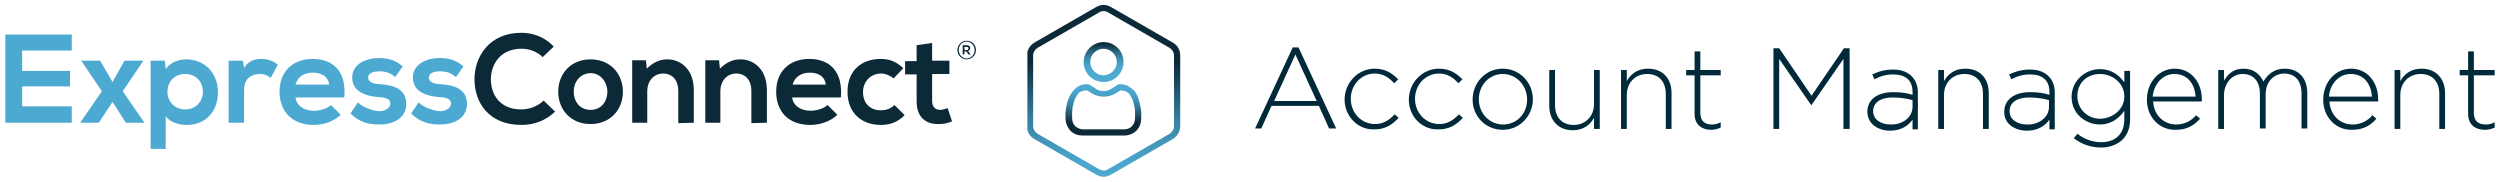<?xml version="1.0" encoding="utf-8"?>
<!-- Generator: Adobe Illustrator 26.1.0, SVG Export Plug-In . SVG Version: 6.00 Build 0)  -->
<svg version="1.1" id="a" xmlns="http://www.w3.org/2000/svg" xmlns:xlink="http://www.w3.org/1999/xlink" x="0px" y="0px"
	 width="564.3px" height="41px" viewBox="0 0 564.3 41" style="enable-background:new 0 0 564.3 41;" xml:space="preserve">
<style type="text/css">
	.st0{clip-path:url(#SVGID_00000176044341818767498530000017385067082420014475_);}
	.st1{fill:#4CA9D2;}
	.st2{clip-path:url(#SVGID_00000005989441101584836630000001487114072767205544_);}
	.st3{fill:#0C2938;}
	.st4{fill:none;}
	.st5{fill:#002A3A;}
	.st6{clip-path:url(#SVGID_00000105426082874456447080000007391841441208869280_);}
	.st7{clip-path:url(#SVGID_00000068674672022389402930000007502965521393639042_);}
	.st8{fill:url(#SVGID_00000016048772629933732740000008592228867858802581_);}
	.st9{clip-path:url(#SVGID_00000098900113804142929030000016765218622265787296_);}
	.st10{fill:url(#SVGID_00000127028958502564709110000007304263787400198060_);}
	.st11{clip-path:url(#SVGID_00000183217818787415259900000010075235577928081833_);}
	.st12{fill:url(#SVGID_00000125595940818970496320000012419540150015915427_);}
</style>
<g id="b">
	<g>
		<defs>
			<rect id="SVGID_1_" x="1.2" y="7.4" width="218.9" height="26.2"/>
		</defs>
		<clipPath id="SVGID_00000119835617504912137810000016476450926755418529_">
			<use xlink:href="#SVGID_1_"  style="overflow:visible;"/>
		</clipPath>
		<g style="clip-path:url(#SVGID_00000119835617504912137810000016476450926755418529_);">
			<polygon class="st1" points="1.2,7.8 1.2,27.7 16.2,27.7 16.2,24 5,24 5,19.5 15.8,19.5 15.8,16 5,16 5,11.4 16.2,11.4 16.2,7.8 
							"/>
			<polygon class="st1" points="28.1,13.7 32.3,13.7 32.3,13.8 27.7,20.6 32.6,27.7 32.6,27.7 28.4,27.7 25.4,23 22.3,27.7 
				18.1,27.7 18.1,27.7 23,20.6 18.4,13.8 18.4,13.7 22.6,13.7 25.4,18.5 			"/>
			<g>
				<defs>
					<rect id="SVGID_00000020400046183834698120000017468245765767485083_" x="1.2" y="7.4" width="218.9" height="26.2"/>
				</defs>
				<clipPath id="SVGID_00000157997691323400267840000005297121617008307861_">
					<use xlink:href="#SVGID_00000020400046183834698120000017468245765767485083_"  style="overflow:visible;"/>
				</clipPath>
				<g style="clip-path:url(#SVGID_00000157997691323400267840000005297121617008307861_);">
					<path class="st1" d="M34,33.6V13.7h3.2l0.2,1.9c1.1-1.6,3-2.2,4.6-2.2c4.3,0,7.2,3.2,7.2,7.4s-2.6,7.4-7.1,7.4
						c-1.5,0-3.7-0.5-4.7-2v7.5C37.5,33.6,34.1,33.6,34,33.6z M45.8,20.7c0-2.2-1.5-4-4-4s-4,1.8-4,4s1.6,4,4,4S45.8,22.9,45.8,20.7
						"/>
					<path class="st1" d="M54.8,13.7l0.3,1.6c1.1-1.7,2.5-2,4-2s2.8,0.6,3.6,1.3l-1.6,3c-0.7-0.6-1.4-0.9-2.5-0.9
						c-1.8,0-3.5,1-3.5,3.6v7.4h-3.5V13.7C51.6,13.7,54.8,13.7,54.8,13.7z"/>
					<path class="st1" d="M66.7,22c0.2,1.7,1.7,3,4.2,3c1.3,0,3-0.5,3.8-1.3l2.2,2.2c-1.5,1.5-3.9,2.3-6.1,2.3c-4.8,0-7.7-3-7.7-7.5
						s2.9-7.4,7.5-7.4s7.7,2.9,7.1,8.7H66.7z M74.3,19.1c-0.2-1.8-1.7-2.7-3.7-2.7c-1.9,0-3.4,0.9-3.9,2.7H74.3z"/>
					<path class="st1" d="M89.2,17.4c-1-0.9-2.1-1.3-3.5-1.3c-1.7,0-2.6,0.5-2.6,1.4s0.8,1.4,2.6,1.5c2.7,0.2,6,0.8,6,4.5
						c0,2.5-2,4.6-6.1,4.6c-2.2,0-4.4-0.4-6.5-2.5l1.7-2.5c1,1.1,3.3,1.9,4.8,2c1.3,0,2.5-0.7,2.5-1.7c0-1-0.8-1.4-2.8-1.5
						c-2.7-0.2-5.8-1.2-5.8-4.4s3.4-4.4,5.9-4.4c2.2,0,3.8,0.4,5.5,1.9L89.2,17.4L89.2,17.4z"/>
					<path class="st1" d="M102.9,17.4c-1-0.9-2.1-1.3-3.5-1.3c-1.7,0-2.6,0.5-2.6,1.4s0.8,1.4,2.6,1.5c2.7,0.2,6,0.8,6,4.5
						c0,2.5-2,4.6-6.1,4.6c-2.2,0-4.4-0.4-6.5-2.5l1.7-2.5c1,1.1,3.3,1.9,4.8,2c1.3,0,2.5-0.7,2.5-1.7c0-1-0.8-1.4-2.8-1.5
						c-2.7-0.2-5.8-1.2-5.8-4.4s3.4-4.4,5.9-4.4c2.2,0,3.8,0.4,5.5,1.9L102.9,17.4L102.9,17.4z"/>
					<path class="st3" d="M125.3,25.2c-2.1,2-4.7,3-7.6,3c-7.4,0-10.6-5.1-10.6-10.3c0-5.2,3.4-10.5,10.6-10.5c2.7,0,5.3,1,7.3,3.1
						l-2.5,2.4c-1.3-1.3-3.1-1.9-4.8-1.9c-4.8,0-6.9,3.6-6.9,6.9c0,3.3,1.9,6.8,6.9,6.8c1.7,0,3.7-0.7,5-2L125.3,25.2L125.3,25.2z"
						/>
					<path class="st3" d="M140.6,20.7c0,4-2.8,7.3-7.3,7.3s-7.3-3.3-7.3-7.3s2.8-7.3,7.3-7.3S140.6,16.7,140.6,20.7 M129.5,20.7
						c0,2.1,1.3,4.1,3.8,4.1s3.8-2,3.8-4.1s-1.5-4.2-3.8-4.2C130.8,16.6,129.5,18.6,129.5,20.7"/>
					<path class="st3" d="M153.1,27.8v-7.4c0-2.1-1.2-3.8-3.4-3.8s-3.6,1.8-3.6,3.9v7.2h-3.4V13.6h3.1l0.2,1.9
						c1.4-1.4,2.9-2.1,4.6-2.1c3.3,0,6,2.5,6,6.9v7.4L153.1,27.8L153.1,27.8z"/>
					<path class="st3" d="M169.6,27.8v-7.4c0-2.1-1.2-3.8-3.4-3.8s-3.6,1.8-3.6,3.9v7.2h-3.4V13.6h3.1l0.2,1.9
						c1.4-1.4,2.9-2.1,4.6-2.1c3.3,0,6,2.5,6,6.9v7.4L169.6,27.8L169.6,27.8z"/>
					<path class="st3" d="M178.8,22c0.2,1.7,1.7,3,4.2,3c1.3,0,3-0.5,3.8-1.3l2.2,2.2c-1.5,1.5-3.9,2.3-6.1,2.3
						c-4.9,0-7.7-3-7.7-7.5s2.9-7.4,7.5-7.4s7.6,2.9,7.1,8.7H178.8L178.8,22z M186.4,19.1c-0.2-1.8-1.6-2.7-3.6-2.7
						c-1.9,0-3.4,0.9-3.9,2.7H186.4z"/>
					<path class="st3" d="M204.2,26c-1.6,1.6-3.3,2.2-5.4,2.2c-4.1,0-7.5-2.5-7.5-7.5s3.4-7.4,7.5-7.4c2,0,3.5,0.6,5.1,2.1l-2.2,2.3
						c-0.8-0.7-1.9-1.1-2.8-1.1c-2.3,0-4.1,1.7-4.1,4.2c0,2.7,1.8,4.1,4,4.1c1.1,0,2.2-0.3,3.1-1.2L204.2,26L204.2,26z"/>
					<path class="st3" d="M210.4,9.7v4h3.9v3h-3.9v6.1c0,1.3,0.7,2,1.8,2c0.5,0,1.2-0.2,1.7-0.4l1,3c-1,0.4-1.8,0.6-2.9,0.6
						c-3.1,0.1-5.1-1.6-5.1-5.1v-6.1h-2.6v-3h2.6v-3.6L210.4,9.7L210.4,9.7z"/>
					<path class="st3" d="M216.1,11.3L216.1,11.3c0-1.1,0.9-2.1,2.1-2.1s2.1,0.9,2.1,2.1l0,0c0,1.1-0.9,2.1-2.1,2.1
						S216.1,12.4,216.1,11.3 M220,11.3L220,11.3c0-1-0.8-1.9-1.8-1.9s-1.8,0.8-1.8,1.9l0,0c0,1,0.8,1.9,1.8,1.9S220,12.3,220,11.3
						 M217.3,10.2h0.9c0.5,0,0.8,0.2,0.8,0.7c0,0.3-0.2,0.6-0.5,0.6l0.6,0.8h-0.5l-0.5-0.7h-0.4v0.7h-0.4L217.3,10.2L217.3,10.2z
						 M218.2,11.3c0.3,0,0.4-0.1,0.4-0.4c0-0.2-0.1-0.3-0.4-0.3h-0.5v0.7C217.7,11.3,218.2,11.3,218.2,11.3z"/>
				</g>
			</g>
		</g>
	</g>
</g>
<rect x="231.1" y="0.2" class="st4" width="332" height="40.7"/>
<path class="st5" d="M291.8,10.7h1.3l8.5,18.3H300l-2.3-5.1H287l-2.3,5.1h-1.4L291.8,10.7L291.8,10.7z M297.2,22.8l-4.8-10.5
	l-4.8,10.5H297.2z"/>
<g>
	<defs>
		<rect id="SVGID_00000129190969231369515720000008200728870873503639_" x="231.1" y="0.2" width="332" height="40.7"/>
	</defs>
	<clipPath id="SVGID_00000127750110068742813570000012263184870622692518_">
		<use xlink:href="#SVGID_00000129190969231369515720000008200728870873503639_"  style="overflow:visible;"/>
	</clipPath>
	<g style="clip-path:url(#SVGID_00000127750110068742813570000012263184870622692518_);">
		<path class="st5" d="M303.5,22.5L303.5,22.5c0-3.8,3-7,6.8-7c2.5,0,4,1.1,5.3,2.4l-0.9,0.9c-1.1-1.2-2.4-2.2-4.4-2.2
			c-3,0-5.4,2.5-5.4,5.7v0c0,3.2,2.4,5.7,5.5,5.7c1.9,0,3.3-1,4.4-2.2l0.9,0.8c-1.4,1.5-3,2.6-5.4,2.6
			C306.5,29.4,303.5,26.2,303.5,22.5"/>
		<path class="st5" d="M318,22.5L318,22.5c0-3.8,3-7,6.8-7c2.5,0,4,1.1,5.3,2.4l-0.9,0.9c-1.1-1.2-2.4-2.2-4.4-2.2
			c-3,0-5.4,2.5-5.4,5.7v0c0,3.2,2.4,5.7,5.5,5.7c1.9,0,3.3-1,4.4-2.2l0.9,0.8c-1.4,1.5-3,2.6-5.4,2.6C320.9,29.4,318,26.2,318,22.5
			"/>
		<path class="st5" d="M332.4,22.5L332.4,22.5c0-3.8,2.9-7,6.8-7s6.8,3.2,6.8,6.9v0c0,3.7-2.9,6.9-6.8,6.9S332.4,26.2,332.4,22.5
			 M344.7,22.5L344.7,22.5c0-3.2-2.4-5.8-5.5-5.8s-5.4,2.6-5.4,5.7v0c0,3.2,2.4,5.7,5.5,5.7S344.7,25.6,344.7,22.5"/>
		<path class="st5" d="M349.7,23.9v-8.1h1.3v7.9c0,2.7,1.5,4.5,4.2,4.5s4.6-2,4.6-4.7v-7.7h1.3v13.3h-1.3v-2.5
			c-0.9,1.6-2.4,2.8-4.8,2.8C351.7,29.4,349.7,27.1,349.7,23.9"/>
		<path class="st5" d="M365.9,15.8h1.3v2.5c0.9-1.6,2.4-2.8,4.8-2.8c3.4,0,5.3,2.3,5.3,5.5v8.1H376v-7.9c0-2.7-1.5-4.5-4.2-4.5
			s-4.6,2-4.6,4.7v7.7h-1.3V15.8z"/>
		<path class="st5" d="M382.5,25.7V17h-1.9v-1.2h1.9v-4.2h1.3v4.2h4.6V17h-4.6v8.5c0,1.9,1.1,2.6,2.6,2.6c0.6,0,1.2-0.1,2-0.5v1.2
			c-0.7,0.3-1.3,0.5-2.2,0.5C384.2,29.3,382.5,28.2,382.5,25.7"/>
		<polygon class="st5" points="400.3,10.9 401.6,10.9 408.9,21.6 416.2,10.9 417.5,10.9 417.5,29.1 416.1,29.1 416.1,13.3 
			408.9,23.7 408.8,23.7 401.6,13.3 401.6,29.1 400.3,29.1 		"/>
		<path class="st5" d="M421.5,25.2L421.5,25.2c0-2.8,2.4-4.4,5.8-4.4c1.9,0,3.1,0.2,4.4,0.6v-0.6c0-2.7-1.6-4-4.4-4
			c-1.6,0-2.9,0.4-4.2,1.1l-0.5-1.1c1.5-0.7,2.9-1.1,4.7-1.1s3.2,0.5,4.2,1.5c0.9,0.9,1.4,2.1,1.4,3.7v8.3h-1.2v-2.2
			c-0.9,1.3-2.5,2.5-5.1,2.5S421.5,28,421.5,25.2 M431.7,24.1v-1.5c-1.1-0.3-2.6-0.6-4.5-0.6c-2.8,0-4.4,1.2-4.4,3.1v0
			c0,1.9,1.8,3,3.9,3C429.4,28.2,431.7,26.5,431.7,24.1"/>
		<path class="st5" d="M437.5,15.8h1.3v2.5c0.9-1.6,2.4-2.8,4.8-2.8c3.4,0,5.3,2.3,5.3,5.5v8.1h-1.3v-7.9c0-2.7-1.5-4.5-4.2-4.5
			s-4.6,2-4.6,4.7v7.7h-1.3V15.8z"/>
		<path class="st5" d="M452.4,25.2L452.4,25.2c0-2.8,2.4-4.4,5.8-4.4c1.9,0,3.1,0.2,4.4,0.6v-0.6c0-2.7-1.6-4-4.4-4
			c-1.6,0-2.9,0.4-4.2,1.1l-0.5-1.1c1.5-0.7,2.9-1.1,4.7-1.1s3.2,0.5,4.2,1.5c0.9,0.9,1.4,2.1,1.4,3.7v8.3h-1.2v-2.2
			c-0.9,1.3-2.5,2.5-5.1,2.5S452.3,28,452.4,25.2 M462.5,24.1v-1.5c-1.1-0.3-2.6-0.6-4.5-0.6c-2.8,0-4.4,1.2-4.4,3.1v0
			c0,1.9,1.8,3,3.9,3C460.2,28.2,462.5,26.5,462.5,24.1"/>
		<path class="st5" d="M468.1,31.2l0.8-1c1.6,1.2,3.4,1.9,5.4,1.9c3,0,5.2-1.7,5.2-5.1V25c-1.1,1.6-2.9,3.1-5.5,3.1
			c-3.2,0-6.4-2.4-6.4-6.2v0c0-3.8,3.2-6.3,6.4-6.3c2.6,0,4.4,1.4,5.5,3v-2.6h1.3V27c0,1.9-0.6,3.4-1.7,4.5
			c-1.1,1.1-2.9,1.8-4.8,1.8C472,33.3,469.9,32.6,468.1,31.2 M479.5,21.8L479.5,21.8c0-3.1-2.7-5.1-5.5-5.1s-5.1,1.9-5.1,5v0
			c0,3,2.4,5.1,5.1,5.1S479.5,24.8,479.5,21.8"/>
		<path class="st5" d="M484.6,22.5L484.6,22.5c0-3.9,2.7-7,6.3-7s6.1,3,6.1,6.9c0,0.2,0,0.3,0,0.5h-11c0.2,3.3,2.6,5.2,5.2,5.2
			c2,0,3.5-0.9,4.5-2.1l0.9,0.8c-1.4,1.5-2.9,2.5-5.5,2.5C487.6,29.4,484.6,26.6,484.6,22.5 M495.6,21.8c-0.2-2.7-1.7-5.1-4.8-5.1
			c-2.6,0-4.6,2.2-4.9,5.1H495.6L495.6,21.8z"/>
		<path class="st5" d="M500.7,15.8h1.3v2.4c0.9-1.4,2-2.7,4.4-2.7s3.7,1.3,4.5,2.9c0.9-1.5,2.3-2.9,4.8-2.9c3.2,0,5.1,2.2,5.1,5.5v8
			h-1.3v-7.9c0-2.9-1.5-4.5-3.9-4.5c-2.2,0-4.2,1.7-4.2,4.7v7.7h-1.3v-7.9c0-2.8-1.5-4.4-3.9-4.4s-4.2,2.1-4.2,4.8v7.6h-1.3
			L500.7,15.8L500.7,15.8z"/>
		<path class="st5" d="M524.4,22.5L524.4,22.5c0-3.9,2.7-7,6.3-7s6.1,3,6.1,6.9c0,0.2,0,0.3,0,0.5h-11c0.2,3.3,2.6,5.2,5.2,5.2
			c2,0,3.5-0.9,4.5-2.1l0.9,0.8c-1.3,1.5-2.9,2.5-5.5,2.5C527.4,29.4,524.4,26.6,524.4,22.5 M535.4,21.8c-0.2-2.7-1.7-5.1-4.8-5.1
			c-2.6,0-4.7,2.2-4.9,5.1H535.4L535.4,21.8z"/>
		<path class="st5" d="M540.5,15.8h1.3v2.5c0.9-1.6,2.4-2.8,4.8-2.8c3.3,0,5.3,2.3,5.3,5.5v8.1h-1.3v-7.9c0-2.7-1.5-4.5-4.2-4.5
			s-4.6,2-4.6,4.7v7.7h-1.3V15.8z"/>
		<path class="st5" d="M557.1,25.7V17h-1.9v-1.2h1.9v-4.2h1.3v4.2h4.7V17h-4.7v8.5c0,1.9,1.1,2.6,2.7,2.6c0.7,0,1.2-0.1,2-0.5v1.2
			c-0.7,0.3-1.3,0.5-2.2,0.5C558.8,29.3,557.1,28.2,557.1,25.7"/>
	</g>
</g>
<g>
	<defs>
		<path id="SVGID_00000119095777156338301990000004358089903915475873_" d="M242.7,28.5c-0.5-0.5-0.7-1.1-0.7-2c0-0.4,0-0.8,0-1.1
			c0-0.4,0.1-0.8,0.1-1.2c0.1-0.4,0.2-0.8,0.3-1.2c0.1-0.4,0.3-0.7,0.4-1c0.2-0.3,0.4-0.6,0.6-0.9s0.5-0.4,0.8-0.5
			c0.3-0.1,0.7-0.2,1.1-0.2c0,0,0.1,0,0.4,0.2c0.2,0.1,0.5,0.3,0.8,0.5c0.3,0.2,0.7,0.4,1.2,0.5c0.9,0.3,1.9,0.3,2.9,0
			c0.5-0.2,0.9-0.3,1.2-0.5c0.3-0.2,0.6-0.4,0.8-0.5c0.2-0.2,0.3-0.2,0.3-0.2c0.4,0,0.8,0.1,1.1,0.2c0.3,0.1,0.6,0.3,0.8,0.5
			s0.4,0.5,0.6,0.9c0.2,0.3,0.3,0.7,0.4,1s0.2,0.8,0.3,1.2c0.1,0.4,0.1,0.8,0.1,1.2c0,0.4,0,0.7,0,1.1c0,0.8-0.2,1.5-0.7,2
			c-0.5,0.5-1.1,0.7-1.9,0.7h-9.1C243.8,29.2,243.2,28.9,242.7,28.5 M243.8,19.3c-0.5,0.2-0.9,0.5-1.3,0.9c-0.3,0.3-0.6,0.7-0.9,1.2
			c-0.2,0.4-0.4,0.9-0.6,1.3c-0.1,0.4-0.2,0.9-0.3,1.3s-0.1,0.9-0.2,1.3c0,0.4,0,0.8,0,1.2c0,1.2,0.4,2.2,1.1,3
			c0.8,0.8,1.7,1.1,2.9,1.1h9.1c1.2,0,2.2-0.4,2.9-1.1c0.8-0.8,1.1-1.8,1.1-3c0-0.4,0-0.8,0-1.2c0-0.4-0.1-0.9-0.2-1.3
			c-0.1-0.5-0.2-0.9-0.3-1.3c-0.1-0.5-0.3-0.9-0.5-1.3c-0.2-0.5-0.5-0.9-0.9-1.2c-0.4-0.4-0.8-0.6-1.3-0.9c-0.5-0.2-1.1-0.3-1.6-0.3
			c-0.4,0-0.7,0.2-1.1,0.5c-0.2,0.1-0.5,0.3-0.8,0.5c-0.1,0.1-0.4,0.2-0.8,0.4c-0.7,0.2-1.3,0.2-2,0c-0.4-0.1-0.7-0.3-0.8-0.4
			c-0.3-0.2-0.5-0.4-0.8-0.5c-0.4-0.3-0.7-0.5-1.1-0.5C244.8,19,244.3,19.1,243.8,19.3"/>
	</defs>
	<clipPath id="SVGID_00000100346807801397075200000005106206230209319335_">
		<use xlink:href="#SVGID_00000119095777156338301990000004358089903915475873_"  style="overflow:visible;"/>
	</clipPath>
	<g style="clip-path:url(#SVGID_00000100346807801397075200000005106206230209319335_);">
		
			<linearGradient id="SVGID_00000133505149804708085080000003192786477530036409_" gradientUnits="userSpaceOnUse" x1="-1044.579" y1="790.824" x2="-1043.768" y2="790.824" gradientTransform="matrix(8.841950e-16 -14.44 -14.44 -8.841950e-16 11668.62 -15054)">
			<stop  offset="0" style="stop-color:#0C2938"/>
			<stop  offset="0.18" style="stop-color:#0C2938"/>
			<stop  offset="0.23" style="stop-color:#133749"/>
			<stop  offset="0.38" style="stop-color:#275F79"/>
			<stop  offset="0.51" style="stop-color:#377F9F"/>
			<stop  offset="0.64" style="stop-color:#4296BA"/>
			<stop  offset="0.75" style="stop-color:#49A4CB"/>
			<stop  offset="0.84" style="stop-color:#4CA9D1"/>
			<stop  offset="1" style="stop-color:#4CA9D1"/>
		</linearGradient>
		
			<rect x="240.5" y="19" style="fill:url(#SVGID_00000133505149804708085080000003192786477530036409_);" width="17.2" height="11.7"/>
	</g>
</g>
<g>
	<defs>
		<path id="SVGID_00000075128916278339294130000001941333741176948399_" d="M246.1,14c0-1.7,1.4-3,3-3s3,1.4,3,3s-1.4,3-3,3
			S246.1,15.7,246.1,14 M244.6,14c0,2.5,2,4.5,4.5,4.5s4.5-2,4.5-4.5s-2-4.5-4.5-4.5S244.6,11.6,244.6,14"/>
	</defs>
	<clipPath id="SVGID_00000017496368727510821940000014425932334372421528_">
		<use xlink:href="#SVGID_00000075128916278339294130000001941333741176948399_"  style="overflow:visible;"/>
	</clipPath>
	<g style="clip-path:url(#SVGID_00000017496368727510821940000014425932334372421528_);">
		
			<linearGradient id="SVGID_00000155124132903949791900000007659506966508040382_" gradientUnits="userSpaceOnUse" x1="-904.39" y1="983.589" x2="-903.591" y2="983.589" gradientTransform="matrix(6.796790e-16 11.1 11.1 -6.796790e-16 -10668.71 10046.93)">
			<stop  offset="0" style="stop-color:#0C2938"/>
			<stop  offset="0.18" style="stop-color:#0C2938"/>
			<stop  offset="0.23" style="stop-color:#133749"/>
			<stop  offset="0.38" style="stop-color:#275F79"/>
			<stop  offset="0.51" style="stop-color:#377F9F"/>
			<stop  offset="0.64" style="stop-color:#4296BA"/>
			<stop  offset="0.75" style="stop-color:#49A4CB"/>
			<stop  offset="0.84" style="stop-color:#4CA9D1"/>
			<stop  offset="1" style="stop-color:#4CA9D1"/>
		</linearGradient>
		<rect x="244.6" y="9.5" style="fill:url(#SVGID_00000155124132903949791900000007659506966508040382_);" width="9" height="9"/>
	</g>
</g>
<g>
	<defs>
		<path id="SVGID_00000053539297673427033210000012115180913170274947_" d="M248.1,38.2l-13.9-8c-0.6-0.4-1-1-1-1.7v-16
			c0-0.7,0.4-1.3,1-1.7l13.9-8c0.3-0.2,0.6-0.3,1-0.3c0.3,0,0.7,0.1,1,0.3l13.9,8c0.6,0.4,1,1,1,1.7v16c0,0.7-0.4,1.3-1,1.7l-13.9,8
			c-0.3,0.2-0.6,0.3-1,0.3C248.8,38.4,248.5,38.4,248.1,38.2 M247.4,1.6l-13.9,8c-1,0.6-1.7,1.7-1.7,2.9v16c0,1.2,0.6,2.3,1.7,2.9
			l13.9,8c0.5,0.3,1.1,0.5,1.7,0.5c0.6,0,1.2-0.2,1.7-0.5l13.9-8c1-0.6,1.7-1.7,1.7-2.9v-16c0-1.2-0.6-2.3-1.7-2.9l-13.9-8
			c-0.5-0.3-1.1-0.5-1.7-0.5S248,1.3,247.4,1.6"/>
	</defs>
	<clipPath id="SVGID_00000072959069389098409640000014377286127814087355_">
		<use xlink:href="#SVGID_00000053539297673427033210000012115180913170274947_"  style="overflow:visible;"/>
	</clipPath>
	<g style="clip-path:url(#SVGID_00000072959069389098409640000014377286127814087355_);">
		
			<linearGradient id="SVGID_00000073694497430909508310000009970751610439669639_" gradientUnits="userSpaceOnUse" x1="-1569.728" y1="912.5" x2="-1568.918" y2="912.5" gradientTransform="matrix(2.937928e-15 47.98 47.98 -2.937928e-15 -43532.629 75322.914)">
			<stop  offset="0" style="stop-color:#0C2938"/>
			<stop  offset="0.18" style="stop-color:#0C2938"/>
			<stop  offset="0.23" style="stop-color:#133749"/>
			<stop  offset="0.38" style="stop-color:#275F79"/>
			<stop  offset="0.51" style="stop-color:#377F9F"/>
			<stop  offset="0.64" style="stop-color:#4296BA"/>
			<stop  offset="0.75" style="stop-color:#49A4CB"/>
			<stop  offset="0.84" style="stop-color:#4CA9D1"/>
			<stop  offset="1" style="stop-color:#4CA9D1"/>
		</linearGradient>
		
			<rect x="231.9" y="1.1" style="fill:url(#SVGID_00000073694497430909508310000009970751610439669639_);" width="34.5" height="38.8"/>
	</g>
</g>
</svg>
